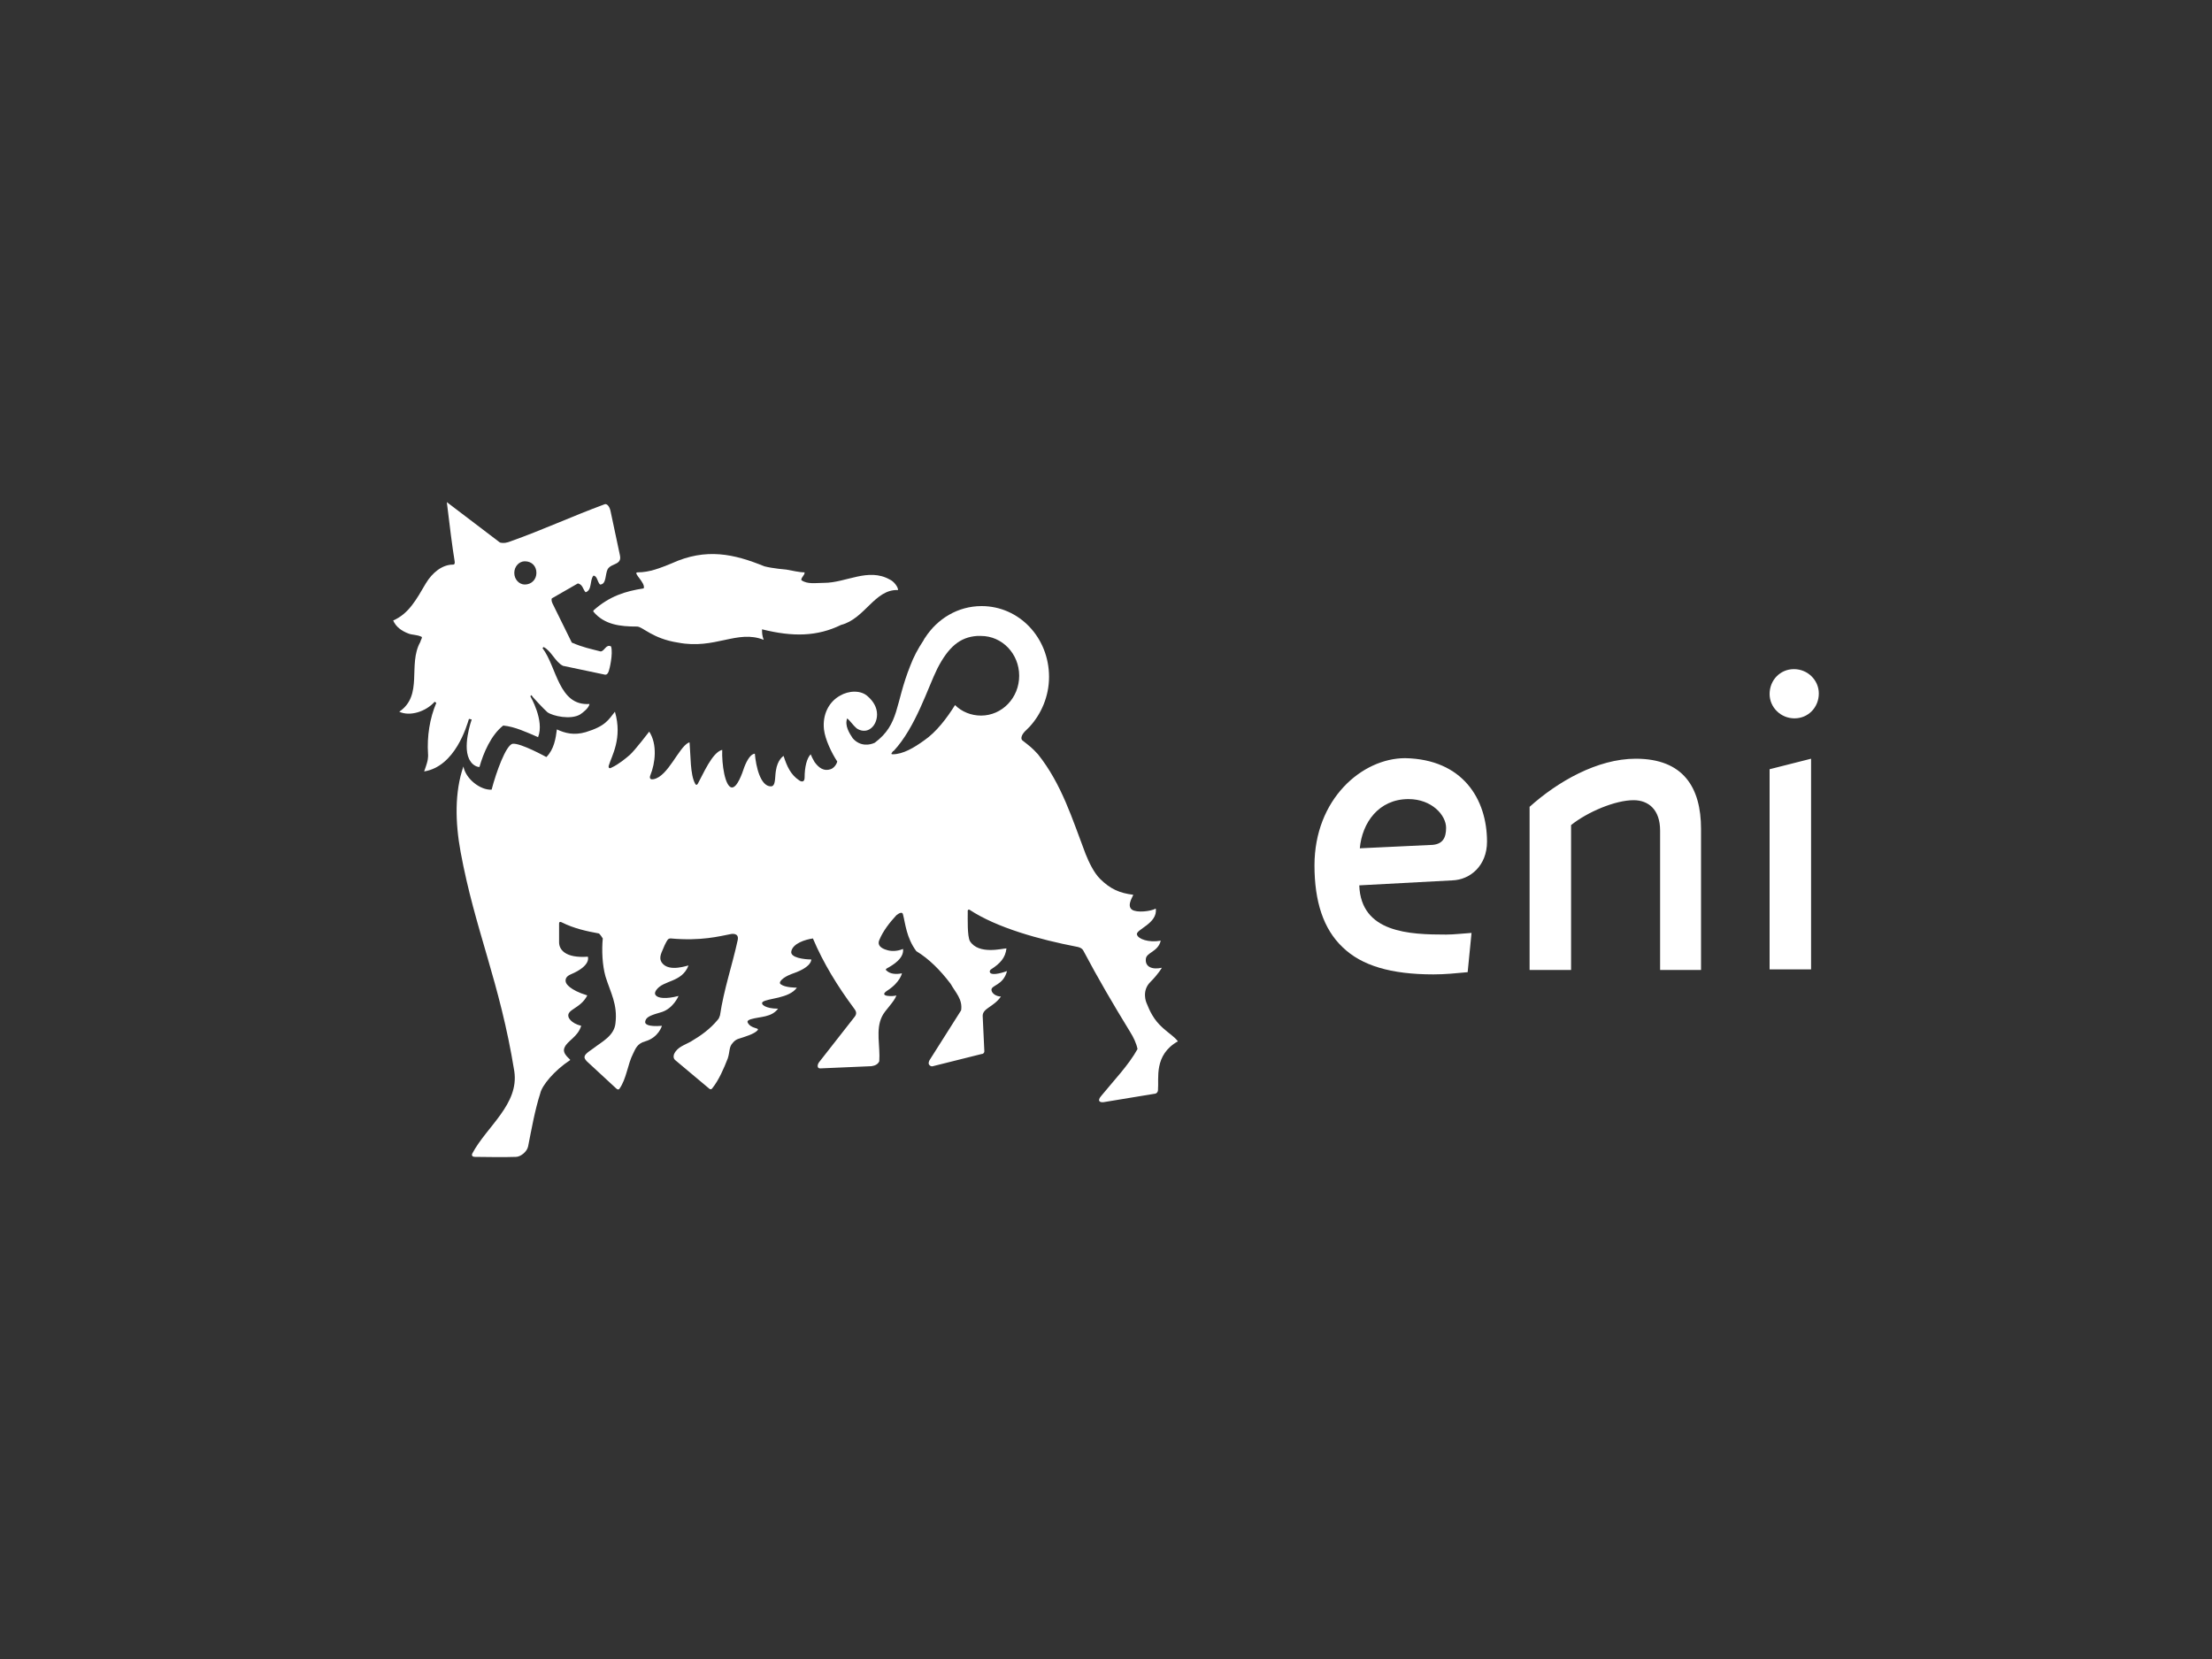 <?xml version="1.0" encoding="utf-8"?><!--Generator: Adobe Illustrator 28.0.0, SVG Export Plug-In . SVG Version: 6.00 Build 0)--><svg version="1.1" id="Livello_1" xmlns="http://www.w3.org/2000/svg" xmlns:xlink="http://www.w3.org/1999/xlink" x="0px" y="0px" viewBox="0 0 400 300" style="enable-background:new 0 0 400 300;" xml:space="preserve"><rect x="0" y="0" width="400" height="300" fill="#333333" stroke="none"/><style type="text/css">.st0{fill:#FFFFFF;}</style><path class="st0" d="M327.5,175.4v-38.2l-7.5,1.9v36.2H327.5z M328.9,125.4c0-2.4-2-4.4-4.5-4.4s-4.4,2-4.4,4.5c0,2.4,2,4.4,4.5,4.4
	S328.9,127.9,328.9,125.4 M307.6,175.4v-25.5c0-7.5-3.2-12.7-11.8-12.7c-7,0-14.2,4.2-19.2,8.7v29.5h7.5v-26.2c3-2.4,8-4.5,11.3-4.5
	c2.7,0,4.8,1.7,4.8,5.5v25.2L307.6,175.4L307.6,175.4z M261.5,149.7c0-2.3-2.6-5.2-6.8-5.2c-5.4,0-8.4,4.3-8.8,8.9l12.7-0.6
	C260.9,152.8,261.5,151.5,261.5,149.7 M268.9,152.2c0,4.3-3,6.9-6.3,7l-16.8,0.9c0.3,8.6,9.1,8.9,15.7,8.9c1.4,0,3-0.2,4.6-0.3
	l-0.7,7.1c-2.1,0.2-4.1,0.4-6.2,0.4c-7.7,0-13-1.6-16.4-4.9c-3.5-3.3-5.1-8.3-5.1-14.8c0-12,8.6-19.4,16.4-19.4
	C264.5,137.3,268.9,144.5,268.9,152.2L268.9,152.2L268.9,152.2z"/><path class="st0" d="M162.4,106.7c0-0.6-0.8-1.6-1.5-1.9c-3.9-2.2-7.9,0.6-11.9,0.6c-1.5,0-3,0.3-4.1-0.5c0-0.6,0.6-0.8,0.6-1.4
	c-1,0-2.1-0.3-3.3-0.5c0,0-2.5-0.2-4-0.6c-5.4-2.2-10.5-3.4-16.8-0.5c-2,0.8-3.9,1.6-6.1,1.6c-1,0,1.5,1.9,1.1,2.9
	c-3.3,0.5-6.2,1.4-9.1,4v0.2c2,2.4,4.9,2.7,7.9,2.7c1,0,2.8,2.2,7.4,2.9c6.7,1.3,10.7-2.4,15.5-0.5c-0.3-0.8-0.3-1.3-0.3-1.9
	c5.6,1.4,10,1.3,14.3-0.8C156.4,111.9,158.2,106.5,162.4,106.7"/><path class="st0" d="M97,103.6c0,1.2-0.9,2.1-2.1,2.1c-1,0-1.9-0.9-1.9-2.1s0.9-2.1,1.9-2.1C96.2,101.5,97,102.4,97,103.6
	 M99.8,108.2l4.7-2.7c0.9,0.2,0.9,1.1,1.4,1.6c1.2-0.4,0.7-2.1,1.4-3c0.7,0,0.7,1.1,1.2,1.6c1.2,0,0.9-1.9,1.4-2.8
	c0.7-1.1,2.6-0.7,2.2-2.5l-1.7-8c-0.2-0.9-0.7-1.4-1.1-1.2c-6.2,2.3-11.1,4.6-17,6.7c-0.5,0.2-1.2,0.4-1.9,0.2l-9.6-7.3
	c0.5,4.2,1,8.2,1.4,10.6c0.1,0.5,0,0.7-0.3,0.7c-1.9,0-3.7,1.4-4.9,3.4c-1.7,2.9-3.1,5.5-5.9,6.7c0.5,1.2,1.6,1.9,2.6,2.3
	c0.9,0.4,1.7,0.2,2.6,0.7c0,0.3-0.2,0.5-0.3,0.9c-2.3,4.1,0.6,9.6-3.8,12.6c1.9,0.9,4.8,0,6.4-1.8l0.3,0.2c-1.2,2.8-1.7,6.1-1.5,9.2
	c0,0,0.1,0.7-0.2,1.7c0,0-0.3,1-0.5,1.5c5.6-0.9,7.7-8.2,8.1-9.5l0.5,0.1c0,0-1.9,5.3-0.2,7.6c0.3,0.5,1,1,1.6,1
	c0.7-2.5,2.1-5.8,4.3-7.5c2.1,0.2,4.2,1.2,6.3,2.1c1.2-3-1.4-7.4-1.4-7.4l0.2-0.2l0.3,0.4c0,0,1.7,1.9,2.6,2.7
	c1,0.7,4.2,1.4,5.9,0.4c0.6-0.4,1.6-1.2,1.7-1.9c-5.6,0.4-5.9-6.7-8.5-10.1l0.2-0.2c1.4,0.7,2.1,2.7,3.5,3.4l7.6,1.6
	c0.5,0.1,0.7-0.7,0.7-0.7c0.1-0.2,0.8-3.1,0.4-4.4c-0.9-0.5-1.2,0.9-1.9,0.9c-1.9-0.5-3.1-0.7-5.2-1.6l-3.5-7.1
	C99.6,108.4,99.8,108.2,99.8,108.2"/><path class="st0" d="M161.3,136.1c-0.1,0.1-0.2,0.3,0.1,0.3c1.9,0,3.9-1.2,5.7-2.5c2.2-1.5,4.1-4,5.6-6.4c1.2,1.2,2.9,1.9,4.7,1.9
	c3.8,0,6.9-3.2,6.9-7.2s-3.1-7.2-6.9-7.2c-0.2,0-0.5,0-0.7,0c-3.1,0.2-5.2,2-7.2,5.9c-1.7,3.4-3.9,10.6-7.9,14.9
	C161.5,135.8,161.4,135.9,161.3,136.1 M108.3,168.8c-2.2-0.4-4.5-0.9-6.7-2c0,0-0.5-0.3-0.5,0.2v3.4c0,1.3,1.1,2.9,5.2,2.6
	c0,0,0.7,1.6-3.1,3.2c-1.4,0.6-0.8,1.6-0.8,1.6s0.5,1.2,3.8,2.2c-1.2,2.4-3.8,2.5-3.4,3.9c0,0,0.3,1.1,2.3,1.6c-0.6,2-2.5,2.7-3,3.9
	c-0.6,1.2,1.2,2.2,1,2.3c-2.9,1.9-5.1,4.6-5.4,6c-1,3.1-1.6,6.6-2.2,9.6c-0.2,1-1.4,1.9-2.2,1.9c-2.8,0.1-5,0-7.4,0
	c-0.8,0-0.5-0.6-0.5-0.6c2.6-4.9,8.5-8.9,7.6-14.9c-2.6-16.1-7.1-25.5-9.7-39.6c-1-5.4-1.1-10.9,0.5-15.5c0.4,2.2,3,4.3,5.1,4.2
	c0.8-3.1,2.6-8.1,3.8-8.3c1.4-0.2,6.1,2.4,6.1,2.4c1.4-1.4,1.7-3.4,1.9-5c1.5,0.7,3.1,1.1,5.2,0.5c3.6-1.1,4.1-2.2,5.3-3.7
	c1.4,4.8-0.6,8-1.1,9.7c0,0-0.1,0.2,0,0.4c0,0.1,0.2,0.2,0.5,0c1.3-0.6,2.6-1.7,3.3-2.3c0.9-0.8,3.5-4.2,3.5-4.2
	c1.5,2.3,1.1,5.7,0.2,7.9c0,0-0.4,0.9,0.6,0.7c2.6-0.5,4.5-5.7,6.3-6.6c0,0,0.2-0.1,0.2,0c0.2,2.3,0.1,5.8,1,7.4c0,0,0.2,0.5,0.5,0
	c0.9-1.6,2.6-5.7,4.4-6.1c-0.1,2.6,0.5,6.6,1.7,6.8c1,0.1,1.9-2.5,2.3-3.7c0.5-1.3,1.2-2.4,1.9-2.4c0.2,2.3,1,5.9,2.9,5.9
	c0.9,0,0.7-1.6,0.9-2.8c0.3-2.1,1.4-2.7,1.4-2.7c0.6,1.9,1.3,3.4,2.8,4.4c0.4,0.3,1,0.4,1-0.5c0-1.9,0.4-3.5,1.1-4.2
	c0.1,0.3,0.4,0.9,0.7,1.4c0.8,1.1,1.7,1.7,2.9,1.3c0.6-0.2,1.1-0.9,1.2-1.4c-1-1.5-2.2-4-2.4-5.8c-0.3-2.7,0.9-5,2.9-6.1
	c1.5-0.9,3.8-1.1,5.1,0.2c0.9,0.8,1.6,1.9,1.6,3.2c0,1.1-0.5,2.2-1.4,2.7c-0.7,0.4-1.6,0.3-2.3-0.2c-0.6-0.5-1.2-1.4-1.7-1.8
	c-0.5,1.3,0.4,2.7,1,3.6c1.4,1.6,3.2,1.2,4,0.8c4.5-3.4,3.6-6.9,6.4-13.9c0.6-1.6,1.4-3.1,2.4-4.6c0.1-0.2,0.2-0.4,0.3-0.5
	c2.2-3.4,5.9-5.7,10.2-5.7c6.8,0,12.2,5.7,12.2,12.8c0,3.5-1.4,6.7-3.5,9c-0.2,0.2-0.4,0.4-0.6,0.6c-0.9,0.8-1.1,1.6-0.7,1.9
	c1.4,1.1,1.7,1.3,2.8,2.5c4.3,5.4,6.2,11.7,8.6,18c0.6,1.5,1.5,3.4,2.6,4.5c1.9,1.9,3.6,2.6,6,2.9c0.2,0-1.3,1.9-0.2,2.7
	c0.9,0.6,3.4,0.3,4.3-0.2c0.4,2.7-3.7,3.8-3.4,4.7c0.2,0.8,2.1,1.5,4.3,1.1c-0.5,2.1-2.7,2.1-2.7,3.4c-0.1,1.3,1.1,1.9,2.9,1.5
	c0,0-0.6,1.1-2.1,2.6c-1.6,1.6-0.7,3.7-0.7,3.7c0.6,1.5,1.3,3.1,3,4.6c1.1,1,2,1.5,2.7,2.4c-4.4,2.5-3.4,6.7-3.6,8.8
	c0,0.4-0.3,0.7-0.7,0.7l-9.1,1.5c-0.7,0.1-1.3-0.2-0.4-1.2c2.2-2.7,4.9-5.5,6.5-8.4c-0.2-1-0.7-2.1-1.4-3.2c-3-4.9-5.7-9.5-8.4-14.6
	c-0.3-0.6-1.2-0.7-1.2-0.7c-6.7-1.3-14.4-3.4-19.4-6.7c-0.4-0.1-0.3,0.4-0.3,0.4c0,1.3-0.1,4.4,0.4,5.3c1.6,2.5,5.9,1.3,6.6,1.3
	c-0.2,1.7-1.1,2.7-2.8,3.8c0,0-0.3,0.2-0.2,0.5c0.2,0.6,1.7,0.3,3.1-0.2c-0.7,2.7-3,2.5-2.8,3.5c0.1,0.6,0.9,1.1,1.7,1.1
	c-1.3,1.9-3.3,2.1-3.3,3.5l0.3,6.4c0,0,0,0.2-0.1,0.3c-0.1,0.2-0.4,0.2-0.4,0.2l-8.8,2.2c-0.3,0.1-0.6-0.1-0.7-0.3
	c-0.2-0.3,0.1-0.8,0.1-0.8l5.7-9c0.3-2-1-3.2-1.9-4.8c-1.9-2.5-3.9-4.5-6.2-5.9c-1.8-2.4-2-5.1-2.4-6.6c-0.1-0.6-0.7-0.3-1.2,0.1
	c-1.2,1.3-2.4,2.8-3.1,4.5c-0.4,0.9,0.3,1.5,1.4,1.8c0.6,0.2,1.7,0.3,2.9-0.2c0.2,1.7-1.8,2.9-2.9,3.5c0,0-0.4,0.2-0.1,0.4
	c0.7,0.7,1.9,0.7,2.8,0.5c0,0-0.3,1.6-2.6,3.1c-1.9,1.2,1.2,1.1,1.6,0.9c-0.4,1.2-2.1,2.7-2.6,3.8c-1.2,2.4-0.3,5.4-0.5,8.1
	c-0.2,0.5-0.7,0.8-1.4,0.9l-9.3,0.4c-0.6,0-0.5-0.7-0.2-1.1l6.5-8.3c0.5-0.7,0-1.2-0.2-1.5c-2.9-3.9-5.5-8.1-7.4-12.6
	c-1.4,0.2-3.6,0.9-3.9,2.3c-0.3,1.2,2.4,1.5,3.6,1.5c0,0,0.2,1.3-3.2,2.5c0,0-1.9,0.6-2.4,1.5c0,0-0.2,0.3,0.1,0.5
	c0.8,0.6,2.7,0.6,2.9,0.6c-1.4,2-5.4,1.9-6.2,2.6c-0.4,0.4,0.5,1.2,2.8,1.2c-1.2,1.6-3.2,1.4-4.9,1.9c0,0-0.8,0.2-0.6,0.6
	c0.6,1.2,2.2,0.9,1.8,1.4c-0.6,0.7-2.4,1.2-3.3,1.5c-0.8,0.2-1.2,0.8-1.2,0.8c-0.7,0.7-0.5,1.6-0.9,2.8c-0.7,1.8-1.6,3.9-2.8,5.4
	c0,0-0.2,0.3-0.5,0.1l-6.2-5.2c-0.5-0.4-0.2-1.1-0.2-1.1c0.6-1.3,1.9-1.6,3.1-2.3c1.7-1,3.4-2.2,4.8-3.9c0.2-0.2,0.3-0.5,0.4-0.8
	c0.7-4.7,2.2-9,3.2-13.6c0.3-1.4-1.2-1.1-1.2-1.1c-2.1,0.4-5.4,1.3-10.9,0.8c-0.5,0-0.6,0.2-1.1,1.2c-0.5,1.3-1.2,2.2-0.5,3.2
	c1.3,1.8,4.8,0.4,4.8,0.5c-1.2,3.1-4.5,2.6-5.8,4.4c0,0-0.5,0.6-0.1,1c0.4,0.5,1.8,0.7,4.1,0.1c0,0-0.9,2.2-3,2.9
	c-1.7,0.5-2.8,0.8-3,1.6c-0.2,0.6,0.4,1.1,3,0.9c0,0-0.6,2.1-3,2.8c-1.5,0.4-1.8,1.4-2.2,2.2c-1,1.9-1.2,4.6-2.5,6.4
	c0,0-0.2,0.3-0.6-0.1l-5.3-4.9c-0.2-0.2-0.3-0.4-0.3-0.4c-0.5-0.8,1-1.5,1.6-2c1.4-1.1,3.7-2.2,3.9-4.5c0.4-3.4-0.9-5.5-1.8-8.4
	c-0.6-2.1-0.7-4.8-0.5-6.9C108.5,168.9,108.3,168.8,108.3,168.8"/></svg>
